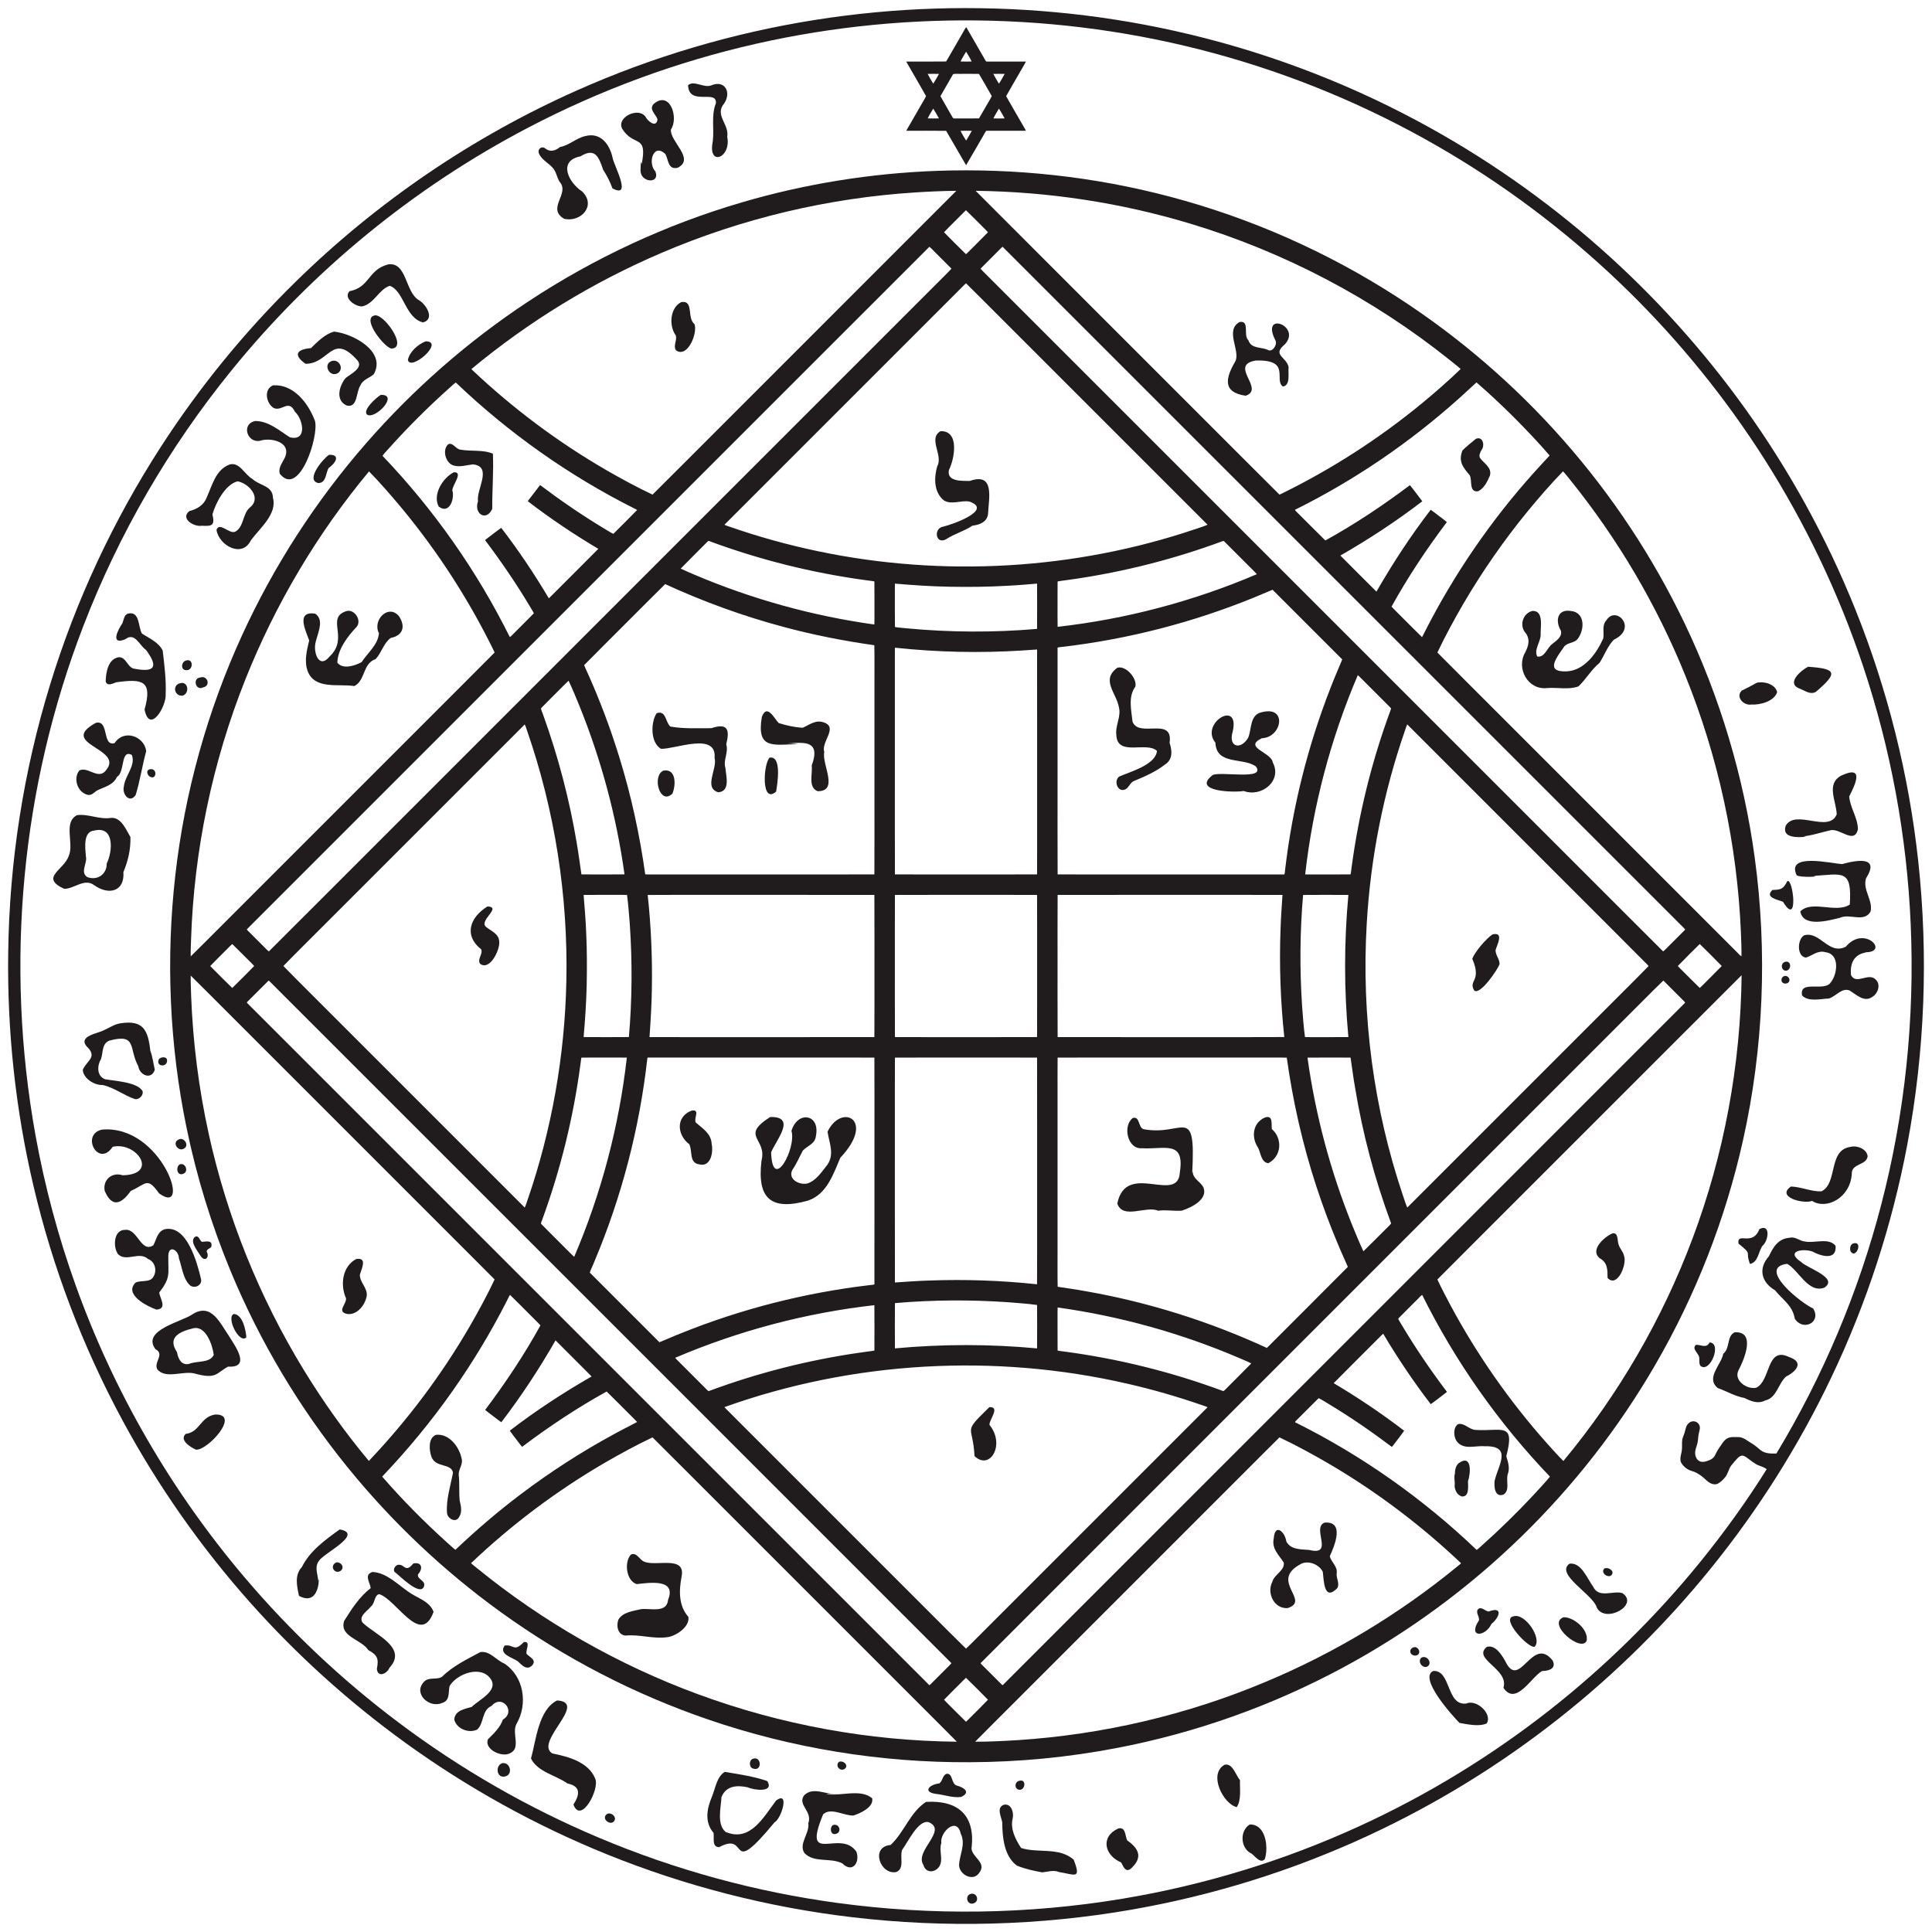 <svg xml:space="preserve" style="enable-background:new 0 0 4000 4000;" viewBox="0 0 4000 4000" height="4000px" width="4000px" y="0px" x="0px" xmlns:xlink="http://www.w3.org/1999/xlink" xmlns="http://www.w3.org/2000/svg" id="Layer_1" version="1.0">
<style type="text/css">
	.st0{fill:#201C1D;}
</style>
<g>
	<path d="M1935.51,17.78c166.35-5.26,333.4,9.9,495.9,46.04c174.97,38.77,344.58,101.62,502.57,186.21
		c136.95,73.19,265.18,162.64,381.38,265.65c111.32,98.69,211.52,209.9,298.13,330.86c91.97,128.4,168.58,267.81,227.46,414.38
		c67.12,166.99,111.18,343.22,130.56,522.15c21.17,195.35,13.72,393.83-22.72,586.94c-31.38,166.4-84.34,328.73-157.19,481.6
		c-67.27,141.27-151.39,274.5-249.91,396.05c-92.3,113.99-197.27,217.72-312.33,308.68c-122.45,96.89-256.37,179.3-398.11,244.81
		c-155.19,71.8-319.79,123.19-488.25,152.55c-190.79,33.24-386.41,38.37-578.73,15.68c-174-20.54-345.21-64.44-507.63-130.14
		c-147.86-59.85-288.43-137.68-417.66-231.2c-116.52-84.25-223.87-181.16-319.57-288.48c-102.77-115.27-192.14-242.5-265.53-378.39
		c-82.64-152.97-145-316.89-184.67-486.18C32.05,2296.95,14.64,2134.32,17,1972c2.43-187.89,31.62-375.45,86.87-555.07
		c53.2-173.5,130.71-339.48,229.2-491.89c79.77-123.4,173.22-237.96,278.13-340.85C780.05,418.46,978.66,283.08,1194.89,187
		c156.47-69.64,322.08-118.68,491.23-145.54C1768.64,28.32,1852,20.47,1935.51,17.78z M1564.98,90.73
		c-163.85,37.11-322.81,95.67-471.64,173.62C857.46,387.72,647.26,559.81,479.57,766.54c-129.29,159.06-233.48,338.52-307.12,529.83
		C108.49,1462.27,67.57,1637,50.96,1814.01c-16.93,178.94-9.31,360.19,22.64,537.08c19.19,105.69,47,209.84,83.38,310.93
		c78.83,219.81,197.83,425.03,348.85,603.11c94.7,111.81,201.98,212.94,319.12,300.95c127.75,96.05,267.3,176.43,414.58,238.51
		c157.93,66.73,324.76,112.26,494.65,135.28c195.54,26.53,395.04,23.62,589.7-8.76c169.79-28.22,335.8-79.1,492.19-151
		c138.98-63.75,270.34-144.03,390.67-238.34c115.64-90.63,221.11-194.22,313.69-308.3c49.52-61.08,95.61-124.98,137.33-191.63
		c-6.39-5.34-15.09-6.32-22.11-10.55c-6.97-4.21-13.32-9.35-19.94-14.05c-2.86-1.92-6.12-3.88-9.66-3.52
		c-4.31,0.72-7.51,3.95-10.26,7.08c-3.89,4.46-8.03,8.73-11.55,13.5c-5.46,7.18-6.43,16.75-12.23,23.74
		c-4.35,5.26-9.17,10.5-15.34,13.62c-5.15,2.59-11.26,1.51-16.07-1.26c-6.6-3.49-11.22-9.53-17.17-13.86
		c-6.3-4.89-13.31-8.98-21.02-11.13c-8.68-2.4-16.12-8.33-20.95-15.84c-3.14-4.7-2.64-10.71-1.57-15.96
		c1.36-5.45,2.52-10.99,2.56-16.62c0.29-7.22-0.91-14.76,2-21.6c2.38-5.69,4.16-11.59,5.54-17.58c1.41-6.13,5.23-12.19,11.4-14.34
		c6.12-2.37,13.8,0.53,16.55,6.58c2.95,5.18,0.79,11.19-0.49,16.53c-1.96,7.18-1.27,14.77-3.2,21.97
		c-1.63,6.45-4.65,12.66-4.61,19.46c-0.09,6.49,2.58,13.67,8.57,16.92c4.29,2.53,9.6,1.85,14.2,0.55c4.56-1.44,9.25-3.01,13.11-5.95
		c3.73-2.89,5.68-7.31,7.69-11.44c2.76-5.94,6.85-11.09,10.38-16.57c3.48-5.29,7.16-10.98,13.1-13.77
		c7.23-3.57,15.54-2.4,23.33-2.37c10.36,0.46,18.14,8.04,26.66,13c6.85,3.92,12.65,9.32,18.79,14.24c9.15,7.15,21.37,6.97,32.4,6.74
		c96.51-159.98,169.89-333.91,216.88-514.74c49.35-189.36,69.74-386.16,61.13-581.62c-7.86-181.28-41.01-361.46-98.46-533.58
		c-50.28-150.48-119.04-294.77-204.22-428.62c-80.16-126.07-174.81-242.92-281.37-347.63
		c-111.35-109.29-235.66-205.39-369.64-285.35c-143.82-85.89-298.74-153.22-459.75-199.47
		C2225.86,27.09,1886.23,17.82,1564.98,90.73z" class="st0"></path>
</g>
<g>
	<path d="M1993.5,67.55c2.38-3.76,4.07-8,7.01-11.39c13.19,23.22,26.69,46.25,39.96,69.42c0.64,1.96,2.77,1.95,4.5,1.9
		c26.34-0.08,52.67,0.04,79.01-0.06c-3.35,7.25-7.89,13.88-11.71,20.88c-9.7,16.93-19.61,33.75-29.2,50.73
		c10.68,19.15,21.88,38.02,32.78,57.05c2.66,4.89,5.83,9.5,8.13,14.59c-26.34,0.04-52.68,0.03-79.02,0
		c-1.42,0.12-3.32-0.33-4.02,1.28c-13.71,23.28-26.84,46.92-40.73,70.1c-14.03-23.58-27.35-47.59-41.35-71.19
		c-27.54-0.37-55.09-0.12-82.63-0.12c10.33-18.15,20.89-36.17,31.29-54.29c3.23-5.83,6.93-11.41,9.82-17.43
		c-13.46-23.99-27.52-47.67-41.15-71.57c27.57-0.11,55.16,0.25,82.72-0.17C1970.6,107.46,1981.93,87.43,1993.5,67.55z M2000.23,107
		c-3.96,6.68-8.14,13.27-11.51,20.26c7.62,0.36,15.28,0.28,22.91,0.05C2008.47,120.22,2004.21,113.65,2000.23,107z M1920.61,153.01
		c3.43,6.96,7.52,13.61,11.56,20.24c4.34-6.5,8.06-13.41,11.85-20.25C1936.21,152.84,1928.4,152.82,1920.61,153.01z M1973.42,153.35
		c-8.88,15.16-17.7,30.39-26.36,45.69c7.82,14.33,16.35,28.29,24.34,42.55c0.99,1.75,2.03,4.2,4.56,3.67
		c16.96-0.09,33.94,0.2,50.91-0.15c4.91-7.92,9.33-16.13,14.07-24.16c4.09-7.34,8.67-14.41,12.43-21.93
		c-8.65-15.43-17.54-30.75-26.53-45.99c-11.61-0.31-23.23-0.03-34.84-0.12C1985.81,153.18,1979.52,152.31,1973.42,153.35z
		 M2056.62,153.01c3.47,6.95,7.51,13.62,11.56,20.24c4.37-6.48,8.06-13.41,11.86-20.25
		C2072.23,152.84,2064.42,152.82,2056.62,153.01z M1932.19,224.9c-4,6.62-8.15,13.22-11.49,20.21c7.75,0.27,15.52,0.24,23.27,0.01
		C1940.19,238.3,1936.46,231.42,1932.19,224.9z M2068.22,224.86c-3.99,6.66-8.14,13.26-11.51,20.25c7.75,0.26,15.52,0.25,23.27,0.01
		C2076.22,238.28,2072.46,231.41,2068.22,224.86z M1988.68,270.85c3.37,6.99,7.52,13.61,11.52,20.26
		c4.27-6.54,8.03-13.42,11.79-20.27C2004.22,270.59,1996.44,270.58,1988.68,270.85z" class="st0"></path>
</g>
<path d="M1424.53,176.38c11.99-10.73,32.04,5.87,47.28,0.67c28.7-12.65,43.26,13.83,27.42,37.25
	c-20.43,23.74,11.19,43.65,6.4,68.71c8.96,44.17-40.78,63.04-29.92,9.66c3.39-26.49-3.76-53.7,6.52-78.81
	C1484.83,184.07,1426.39,220.53,1424.53,176.38z" class="st0"></path>
<path d="M1353.26,215.28c33.42-28.83,52.49,27.81,35.85,52.89c-2.65,24.65,50.85,60.94,13.93,79.16
	c-20.01,4.78-18.92-16.11-25.24-28.12c-25.14-24.55-37.44,18.81-20.84,35.76c9.65,25.21-26.42,23.22-30.28,2.59
	c-1.54-4.91,0.62-32.18,1.91-17.65c12.47-63.97-16.87-34.44-40.67-73.79c-11.37-23.28,32.58-44.65,48.08-25.15
	c4.58,9.64,22.96,25.07,25.28,6.08C1358.13,236.59,1342.78,226.61,1353.26,215.28z" class="st0"></path>
<path d="M1211.46,281.81c31.41-8.43,50.19,15.9,56.64,43.87c1.86,15.16,42.3,86.85-0.06,64.35
	c-4.95-13.79-11.4-26.28-19.37-38.71c-8.7-26.08-16.66-46.58-46.83-27.59c-47.61,8.97-24.59,54.76,3.65,72.85
	c29.61,29.39-2.91,64.3-37.52,56.45c-37.07-22.15,12.7-51.87-9.32-76.58c-4.95-7.72-6.3-17.09-11.15-24.86
	c-8.51-13.15-25.76-19.07-31.82-34.17c-3.02-7.72,4.34-15.34,11.95-11.01c10.64,9.06,21.7,6.34,31.74-1.94
	C1178.64,300.83,1192.59,286.09,1211.46,281.81z" class="st0"></path>
<g>
	<path d="M1939.51,353.74c162.27-5.81,325.44,11.84,482.45,53.39c166.63,43.93,326.16,114.48,470.88,207.99
		c127.71,82.42,243.95,182.57,344.4,296.64c100.34,113.84,184.88,241.59,250.41,378.46c73.24,153.06,122.51,317.55,145.35,485.69
		c26.36,194.1,18.46,392.91-24.12,584.15c-36.37,163.63-98.11,321.58-182.33,466.52c-75.17,129.64-168.2,248.88-275.43,353.55
		c-109.91,107.24-234.75,199.16-369.94,272.01c-146.94,79.27-306.07,135.94-470.1,167.13c-99.83,19.14-201.45,28.85-303.09,29.24
		c-183.94,1.06-368.08-28.79-542.09-88.52c-152.87-52.31-297.86-127.51-428.85-222.08c-119.11-85.88-226.64-187.76-318.98-301.93
		c-98.78-122.18-180.09-258.5-240.35-403.61c-39.93-96.26-70.77-196.31-91.68-298.42c-35.19-171.03-42.78-347.62-23.17-521.1
		c19.42-172.08,66.43-341,138.64-498.4c65.92-143.8,152.78-277.95,256.83-397.08c97.69-111.94,210.5-210.66,334.47-292.55
		c136.16-90.06,285.8-159.71,442.46-205.62C1666.57,380.56,1802.76,358.75,1939.51,353.74z M1894.9,398.4
		c-180.5,11.58-359.02,53.94-525.3,125.17c-141.9,60.59-274.91,141.94-393.6,240.51c0.77,0.84,1.55,1.69,2.38,2.52
		c84,79.35,177.17,149,277.18,206.89c31.21,17.93,62.88,35.18,95.43,50.55c48.03-47.64,95.71-95.65,143.6-143.44
		c161.79-161.85,323.72-323.58,485.42-485.52C1951.61,395.36,1923.23,396.57,1894.9,398.4z M2019.99,395.07
		c157.02,157.29,314.29,314.33,471.41,471.53c52.56,52.45,104.91,105.13,157.61,157.44c1.12-0.49,2.27-0.97,3.44-1.48
		c103.83-50.79,201.72-113.72,291.02-187.11c27.68-22.89,54.88-46.45,80.65-71.49c-7.38-6.71-15.39-12.71-23.1-19.01
		c-158.73-126.87-341.79-223.19-536.36-281.81C2320.61,419.69,2170.41,396.86,2019.99,395.07z M1992.54,442.54
		c-12.63,12.82-25.66,25.27-38.04,38.32c15.04,15.25,30.1,30.51,45.5,45.4c1.65-1.42,3.26-2.9,4.79-4.48
		c13.49-13.72,27.32-27.11,40.71-40.92c-1.59-1.87-3.28-3.64-5.02-5.33c-13.57-13.33-26.75-27.06-40.48-40.21
		C1997.35,437.57,1994.96,440.08,1992.54,442.54z M1924.18,510.94c-73.92,73.82-147.75,147.74-221.64,221.6
		c-396.83,396.84-793.68,793.66-1190.5,1190.51c-1.64,0.95-0.48,2.43,0.57,3.31c9.87,9.8,19.69,19.66,29.53,29.5
		c4.9,4.56,9.17,9.83,14.46,13.97c33.76-33.64,67.46-67.36,101.16-101.07c426.01-426,852-852,1278-1278
		c11.32-11.57,23.16-22.67,34.17-34.52c-10.65-10.73-21.39-21.38-32.07-32.1C1933.22,519.83,1929.2,514.81,1924.18,510.94z
		 M2069.64,516.64c-13.18,13.22-26.42,26.37-39.57,39.6c5.66,6.53,12.18,12.28,18.17,18.52
		c440.16,440.17,880.33,880.34,1320.5,1320.5c24.77,24.97,49.91,49.58,74.66,74.57c5.45-4.29,9.88-9.75,14.96-14.47
		c9.34-9.32,18.62-18.7,28.02-27.97c0.77-1.08,2.33-1.86,2.47-3.27c-3.23-3.76-6.99-7.01-10.39-10.58
		c-467.55-467.53-935.05-935.11-1402.64-1402.6C2073.43,512.47,2071.62,514.67,2069.64,516.64z M1989.65,596.64
		c-163.24,163.25-326.5,326.48-489.72,489.73c3.29,1.96,7.09,2.78,10.67,4.12c59.65,20.8,120.65,37.71,182.48,50.67
		c258.86,54.37,532.22,38.79,782.84-46.05c8.04-2.92,16.41-5.12,24.19-8.72c-140.75-140.75-281.5-281.5-422.25-422.25
		c-25.99-25.83-51.68-51.99-77.86-77.62C1996.33,589.67,1993.1,593.27,1989.65,596.64z M929.83,803.81
		c-43.59,38.99-85.04,80.37-124.13,123.87c-4.52,5.39-9.83,10.18-13.73,16.04c105.92,110.94,195.28,237.77,263.49,375.17
		c2.98-1.3,4.78-4.19,7.14-6.29c14.18-14.27,28.54-28.37,42.62-42.74c-1.53-3.91-4.04-7.31-6.1-10.94
		c-28.88-48.69-60.82-95.54-94.9-140.74c11.15-8.48,22.08-17.32,33.58-25.32c35.76,46.55,68.49,95.43,98.51,145.86
		c6.28-5.85,12.15-12.12,18.29-18.12c28.01-28.13,56.25-56.04,84.13-84.29c-50.45-30.02-99.32-62.75-145.88-98.51
		c1.85-3.35,4.46-6.17,6.71-9.24c6.2-8.12,12.3-16.32,18.63-24.34c42.87,32.31,87.19,62.73,133.21,90.39
		c6.18,3.49,11.99,7.69,18.47,10.61c16.47-16.35,32.98-32.68,49.19-49.29c-1.82-1.3-3.82-2.27-5.82-3.21
		c-135.17-67.99-260.12-156.23-369.52-260.76C938.63,795.33,934.5,799.91,929.83,803.81z M3019.21,826.21
		c-101.81,91-215.74,168.55-338.08,229.23c0.54,1.74,1.97,2.93,3.24,4.19c19.97,19.69,39.55,39.79,59.63,59.37
		c61.07-33.78,119.33-72.52,175.03-114.53c8.95,10.8,17.12,22.25,25.69,33.37c-53.85,41.3-110.75,78.55-169.57,112.37
		c24.76,25,49.66,49.89,74.66,74.66c33.76-58.78,70.98-115.66,112.28-169.43c5.07,3.32,9.7,7.28,14.61,10.87
		c6.23,4.93,12.85,9.41,18.83,14.66c-42,55.71-80.75,113.96-114.53,175.03c6.24,6.74,12.98,13.02,19.4,19.6
		c14.61,14.45,28.92,29.21,43.7,43.49c2.53-3.96,4.22-8.37,6.52-12.45c60.46-118.7,136.51-229.43,225.54-328.51
		c10.49-11.89,21.59-23.23,32.16-35.04c-23.16-26.87-47.64-52.6-72.62-77.78c-25.5-25.32-51.58-50.09-78.81-73.55
		C3044.16,803.04,3032.02,815.02,3019.21,826.21z M507.94,1406.85c-68.21,171.09-106.28,354.1-112.37,538.17
		c-0.24,11.68-1.05,23.36-0.69,35.06c22.3-21.75,44.11-44.03,66.22-65.98c134.5-134.5,269-269,403.5-403.5
		c53.12-53.23,106.46-106.25,159.44-159.61c-0.49-1.17-0.98-2.33-1.49-3.44c-51.51-105.33-115.53-204.52-190.26-294.86
		c-21.9-26.29-44.37-52.19-68.23-76.71C656.76,1104.95,570.04,1251,507.94,1406.85z M3161.82,1059.86
		c-48.96,59.97-93.27,123.75-132.34,190.59c-19.04,32.85-37.27,66.22-53.52,100.54c43.81,44.19,87.99,88.04,131.94,132.1
		c163.5,163.51,327.01,327,490.5,490.51c2.29,2.12,4.15,4.9,7.14,6.19c0.21-16.59-0.54-33.18-1.19-49.76
		c-7.74-181.67-46.57-362.03-114.79-530.61c-59.02-146.16-139.88-283.44-238.85-406.1c-4.95-5.78-9.31-12.08-14.65-17.48
		C3210.04,1002.67,3185.54,1030.98,3161.82,1059.86z M1463.6,1122.63c-17.99,18.28-36.43,36.13-54.27,54.56
		c9.39,4.61,19.09,8.6,28.71,12.75c118.84,50.45,244.34,85.29,372.23,103.05c0.42-6.66,0.08-13.33,0.19-19.99
		c-0.09-23.07,0.16-46.14-0.12-69.2c-6.1-1.36-12.37-1.67-18.52-2.68c-110.21-14.98-218.78-42.07-323.07-80.73
		C1466.56,1119.1,1464.98,1121.28,1463.6,1122.63z M2530.77,1120.6c-98.85,36.55-201.51,62.79-305.78,78.13
		c-11.74,1.93-23.62,3.01-35.33,5.07c-0.29,16.72-0.04,33.46-0.12,50.2c0.12,14.58-0.24,29.18,0.17,43.76
		c141.81-15.98,281.22-52.92,412.45-108.95c-7.55-8.41-15.94-16.05-23.8-24.16c-14.51-14.51-29.01-29.03-43.52-43.53
		C2533.84,1119.65,2532.11,1120.02,2530.77,1120.6z M1852.87,1208.31c-0.32,9.22-0.05,18.46-0.13,27.69
		c0.12,20.73-0.25,41.47,0.18,62.19c7.67,1.31,15.47,1.78,23.21,2.62c90.05,8.5,180.88,9.02,270.99,1.25
		c0.24-31.25,0.22-62.51,0.01-93.75c-20.35,1.62-40.7,3.51-61.1,4.46c-40.3,2.38-80.69,2.71-121.04,1.99
		C1927.54,1214.07,1890.17,1211.57,1852.87,1208.31z M1377.15,1209.32c-27.52,27.08-54.64,54.58-82.01,81.82
		c-28.54,28.67-57.34,57.09-85.71,85.91c1.38,3.96,3.25,7.72,5,11.54c26.29,57.95,48.82,117.6,67.59,178.4
		c24.64,79.4,42.36,160.9,53.87,243.22c4.68,0.49,9.4,0.18,14.11,0.25c90.67,0,181.33,0,272,0c62.77-0.1,125.55,0.2,188.31-0.15
		c0.35-50.43,0.05-100.88,0.15-151.31c0-83.67,0-167.34,0-251c-0.17-24.04,0.33-48.1-0.25-72.12
		c-63.63-8.97-126.81-21.4-188.86-38.18C1537.61,1275.32,1455.91,1245.49,1377.15,1209.32z M2596.24,1237.14
		c-126.84,51.72-260.68,86.2-396.72,102.16c-3.33,0.5-6.81,0.27-9.94,1.58c-0.08,101.04-0.02,202.08-0.04,303.12
		c0.1,55.44-0.19,110.88,0.15,166.31c46.76,0.34,93.54,0.05,140.31,0.15c109.71-0.03,219.42,0.04,329.12-0.04
		c1.35-3.41,1.08-7.17,1.67-10.73c15.21-128.88,46.99-255.8,94.36-376.62c7.38-19.49,15.95-38.51,23.82-57.78
		c-48.06-48.11-96.14-96.2-144.25-144.25C2621.79,1226.14,2609.15,1231.99,2596.24,1237.14z M1852.9,1341.02
		c-0.3,4.31-0.16,8.65-0.16,12.98c0,85.67,0,171.33,0,257c0.07,66.43-0.16,132.87,0.11,199.3c44.37,0.37,88.77,0.05,133.15,0.16
		c53.71-0.11,107.44,0.22,161.15-0.16c0.26-38.1,0.03-76.21,0.11-114.3c-0.06-117.09,0.13-234.18-0.1-351.26
		c-9.72,0.31-19.39,1.51-29.1,1.95C2029.72,1352.36,1940.91,1350.39,1852.9,1341.02z M2811.18,1397.84
		c-56.02,131.24-92.95,270.65-108.94,412.45c2.57,0.15,5.15,0.2,7.77,0.19c28.73-0.14,57.47,0.15,86.2-0.14
		c1.16-5.02,1.4-10.18,2.22-15.24c14.84-110.92,41.92-220.2,80.73-325.17c0.51-1.57,1.44-3.61-0.28-4.77
		c-17.34-17.34-34.69-34.67-52.02-52.01C2821.57,1408.1,2816.77,1402.55,2811.18,1397.84z M1159.14,1427.14
		c-12.96,13.11-26.23,25.94-39,39.22c0.19,4.57,2.97,8.74,4.22,13.16c31.2,86.38,54.65,175.58,69.76,266.18
		c3.76,21.46,6.43,43.11,9.67,64.64c29.73,0.16,59.48,0.28,89.2-0.06c-16.64-119.79-48.23-237.5-93.67-349.58
		c-7.09-17.23-14.07-34.56-22.14-51.34C1170.92,1415.02,1165.19,1421.25,1159.14,1427.14z M1086.37,1499.93
		c-140.59,140.55-281.15,281.14-421.73,421.71c-25.95,26.14-52.32,51.89-77.92,78.36c16.95,17.46,34.22,34.63,51.42,51.86
		c149.42,149.4,298.81,298.82,448.23,448.21c2.59-4.72,3.69-10.08,5.65-15.07c50.38-145.88,77.43-299.71,80.56-453.99
		c3.67-175.7-23.66-352.12-81.31-518.18C1089.61,1508.53,1088.66,1503.94,1086.37,1499.93z M2909.24,1511.33
		c-44.89,129.04-71.63,264.33-79.55,400.71c-11.23,190.45,14.05,383.12,75.21,563.88c2.96,8.03,5.1,16.41,8.7,24.19
		c142.26-142.24,284.5-284.5,426.76-426.75c24.28-24.48,48.98-48.56,72.92-73.36c-3.1-3.67-6.71-6.83-10.02-10.26
		c-53.31-53.69-106.94-107.06-160.4-160.59c-109.75-109.75-219.5-219.5-329.25-329.25
		C2911.58,1503.47,2910.65,1507.5,2909.24,1511.33z M1208.31,1852.87c2.24,26.67,4.39,53.36,5.41,80.11
		c1.64,35.99,1.65,72.03,0.92,108.04c-0.85,35.43-3.25,70.81-6.33,106.11c31.24,0.21,62.51,0.23,93.75-0.01
		c6.75-77.82,7.18-156.19,1.82-234.11c-1.62-20.06-2.95-40.16-5.67-60.1c-7.4-0.41-14.81-0.07-22.21-0.17
		C1253.44,1852.83,1230.87,1852.55,1208.31,1852.87z M1341.02,1852.9c6.87,64.45,9.76,129.3,8.6,194.11
		c-0.48,33.43-2.56,66.81-4.87,100.15c46.74,0.24,93.5,0.03,140.25,0.1c108.43-0.07,216.87,0.15,325.3-0.11
		c0.37-41.38,0.05-82.77,0.16-124.15c-0.11-56.72,0.21-113.44-0.16-170.15c-117.1-0.26-234.2-0.04-351.3-0.11
		C1419.67,1852.85,1380.34,1852.52,1341.02,1852.9z M1852.86,1852.86c-0.29,45.71-0.04,91.43-0.12,137.14
		c0.08,52.38-0.17,104.76,0.12,157.14c41.38,0.29,82.76,0.04,124.14,0.12c56.71-0.08,113.43,0.17,170.14-0.12
		c0.29-47.04,0.04-94.1,0.12-141.14c-0.08-51.05,0.17-102.1-0.12-153.14c-40.04-0.29-80.09-0.04-120.14-0.12
		C1968.95,1852.82,1910.9,1852.57,1852.86,1852.86z M2189.71,1852.85c-0.39,44.37-0.06,88.77-0.17,133.15
		c0.11,53.71-0.21,107.44,0.16,161.15c106.1,0.26,212.2,0.04,318.3,0.11c50.32-0.11,100.66,0.22,150.98-0.16
		c-7.92-74.4-10.58-149.35-7.73-224.12c0.67-23.41,2.53-46.78,4-70.14c-51.74-0.24-103.5-0.03-155.25-0.1
		C2396.57,1852.81,2293.13,1852.59,2189.71,1852.85z M2697.94,1852.88c-6.68,76.49-7.14,153.51-2.09,230.12
		c1.63,21.39,3.1,42.82,5.94,64.09c6.39,0.38,12.8,0.08,19.21,0.17c23.56-0.09,47.14,0.18,70.7-0.12
		c-9.1-97.82-9.09-196.46,0-294.27C2760.45,1852.66,2729.18,1852.64,2697.94,1852.88z M470.54,1964.54
		c-11.69,11.86-23.73,23.39-35.21,35.46c2.24,2.63,4.75,5.02,7.21,7.46c12.82,12.63,25.27,25.65,38.32,38.04
		c15.25-15.04,30.52-30.1,45.4-45.5c-1.42-1.68-2.91-3.28-4.48-4.79c-13.71-13.49-27.11-27.32-40.92-40.71
		C477.17,1957.58,473.98,1961.19,470.54,1964.54z M3473.74,2000c1.39,1.65,2.88,3.25,4.48,4.78c13.69,13.51,27.16,27.25,40.93,40.68
		c1.85-1.57,3.62-3.24,5.32-4.98c13.32-13.57,27.06-26.74,40.2-40.48c-14.97-15.36-30.13-30.58-45.53-45.51
		C3503.89,1969.54,3488.63,1984.6,3473.74,2000z M3136.9,2487.9c-53.62,53.73-107.47,107.25-160.95,161.12
		c8.09,17.55,17.21,34.62,26.23,51.72c55.34,103.49,123.04,200.34,201.08,287.99c11.04,12.15,21.84,24.59,33.53,36.12
		c114.18-137.4,205.1-294.09,267.71-461.41c65.17-173.73,99.26-358.91,101.34-544.4C3449.46,2175.26,3293.22,2331.63,3136.9,2487.9z
		 M394.87,2019.91c-0.38,14.03,0.63,28.05,0.85,42.07c3.67,96.06,15.79,191.81,36.45,285.7c38.02,172.7,105.07,338.93,197.43,489.73
		c40.17,65.49,84.8,128.32,134.06,187.29c79.91-84.06,150.03-177.44,208.34-277.7c18.51-32.02,36.22-64.56,52.04-97.99
		c-34.31-34.7-68.99-69.05-103.44-103.61c-148.67-148.67-297.34-297.33-446-446C447.98,2072.95,421.68,2046.16,394.87,2019.91z
		 M554.16,2032.09c-13.66,13.7-27.32,27.4-41.05,41.03c-0.65,0.86-2.02,1.51-1.94,2.77c1.74,2.2,3.9,4.05,5.87,6.07
		c469.06,469.02,938.05,938.11,1407.14,1407.09c2.38-1.53,4.17-3.76,6.19-5.69c8.31-8.35,16.66-16.67,24.99-25
		c4.73-5.07,10.17-9.51,14.47-14.96c-209.26-209.48-418.73-418.76-628.07-628.16c-261.73-261.67-523.34-523.48-785.16-785.06
		C555.75,2030.76,554.9,2031.35,554.16,2032.09z M3403.74,2069.74c-352.33,352.33-704.67,704.66-1057,1057
		c-105.51,105.57-211.15,211.01-316.57,316.67c0.73,1,1.5,2,2.42,2.96c14.11,13.92,28,28.06,42.11,41.98c0.93,1.24,2-0.29,2.77-0.87
		c470.5-470.59,941.11-941.06,1411.59-1411.66c-1.42-2.19-3.39-3.88-5.19-5.68c-13.39-13.29-26.63-26.74-40.06-39.98
		C3430.18,2043.04,3417.05,2056.51,3403.74,2069.74z M1203.8,2189.66c-1.15,4.7-1.35,9.56-2.1,14.34
		c-14.59,109.36-41.04,217.14-78.92,320.76c-0.89,2.92-2.81,5.76-2.64,8.88c10.43,10.95,21.38,21.44,32.01,32.22
		c12.27,12.04,24.09,24.57,36.65,36.3c56.05-131.23,92.96-270.65,108.97-412.45c-11.59-0.4-23.18-0.06-34.77-0.17
		C1243.27,2189.63,1223.53,2189.37,1203.8,2189.66z M1340.26,2191.21c-16.17,144.42-53.11,286.5-109.55,420.43
		c-2.95,7.8-6.9,15.2-9.67,23.08c48.05,48.1,96.13,96.19,144.24,144.24c14.85-5.91,29.38-12.65,44.3-18.42
		c125.32-50.59,257.45-84.25,391.68-99.93c3.05-0.46,6.25-0.29,9.16-1.48c0.09-105.38,0.01-210.75,0.04-316.13
		c-0.1-51.1,0.2-102.22-0.15-153.31c-37.76-0.34-75.54-0.05-113.31-0.15c-117.68-0.01-235.36,0.03-353.05-0.02
		C1342.6,2189.61,1340.17,2189.08,1340.26,2191.21z M1852.85,2189.71c-0.27,44.42-0.04,88.86-0.11,133.29
		c0.06,110.75-0.14,221.51,0.1,332.25c23.36-1.47,46.72-3.34,70.14-4.01c74.77-2.85,149.73-0.18,224.12,7.74
		c0.37-48.32,0.05-96.66,0.16-144.98c-0.07-108.1,0.15-216.2-0.11-324.3c-45.71-0.38-91.44-0.05-137.15-0.16
		C1957.62,2189.65,1905.22,2189.32,1852.85,2189.71z M2189.69,2189.69c-0.35,21.43-0.05,42.87-0.15,64.31c0,111,0,222,0,333
		c0.16,25.69-0.32,51.41,0.24,77.09c19.65,3.09,39.38,5.73,58.95,9.37c129.08,22.68,255.12,62.36,374.1,117.26
		c1.37-1.27,2.73-2.54,4.05-3.84c54.5-54.72,109.33-109.11,163.71-163.94c-6.67-15.76-14.11-31.2-20.54-47.07
		c-16.7-39.37-31.6-79.49-44.85-120.14c-28.37-86.56-48.5-175.75-61.08-265.94c-19.36-0.59-38.75-0.08-58.12-0.25
		c-87.67,0-175.33,0-263,0C2291.9,2189.64,2240.79,2189.34,2189.69,2189.69z M2707.01,2189.72
		c16.44,118.26,47.43,234.51,91.95,345.3c7.62,18.68,15.2,37.41,23.87,55.63c18.25-17.67,35.94-35.94,54.05-53.76
		c1.38-1.59,4.08-3.21,2.72-5.62c-33.44-90.43-58.42-184.02-74.03-279.17c-3.77-20.72-6.13-41.66-9.37-62.44
		C2766.47,2189.5,2736.73,2189.38,2707.01,2189.72z M1047.68,2696.67c-32.23,62.95-68.88,123.63-109.52,181.51
		c-44.34,63.28-93.67,123.01-146.91,178.99c41.57,47.8,86.19,92.94,133.18,135.42c6.19,5.32,11.92,11.21,18.48,16.08
		c43.2-41,88.52-79.81,136.1-115.65c60.5-45.67,124.37-86.87,190.96-123.09c16.17-8.98,32.82-17.12,49.09-25.86
		c-5.92-6.45-12.36-12.41-18.46-18.67c-14.9-14.76-29.54-29.81-44.6-44.4c-61.07,33.77-119.32,72.52-175.03,114.52
		c-3.81-4.08-6.83-8.8-10.32-13.12c-5.03-6.81-10.44-13.34-15.22-20.32c53.77-41.31,110.65-78.51,169.44-112.27
		c-24.78-25-49.68-49.9-74.67-74.68c-33.78,58.78-70.98,115.67-112.29,169.44c-4.69-3.07-8.96-6.71-13.47-10.01
		c-6.62-5.23-13.62-9.99-19.97-15.53c42.01-55.7,80.76-113.96,114.53-175.03c-6.25-6.75-12.98-13.03-19.4-19.6
		c-14.59-14.44-28.9-29.18-43.65-43.44C1052.62,2685.84,1050.61,2691.52,1047.68,2696.67z M2936.91,2687.9
		c-14.02,14.1-28.21,28.03-42.12,42.23c1.51,3.91,4.02,7.3,6.09,10.95c28.89,48.69,60.82,95.55,94.91,140.74
		c-11.15,8.5-22.12,17.3-33.58,25.35c-35.75-46.58-68.51-95.45-98.52-145.9c-5.28,4.85-10.16,10.13-15.29,15.13
		c-29.02,29.12-58.24,58.04-87.13,87.29c50.45,30.01,99.33,62.76,145.89,98.52c-8.04,11.47-16.84,22.43-25.34,33.57
		c-42.11-31.72-85.6-61.65-130.74-88.9c-7.01-4-13.64-8.7-20.94-12.11c-15.04,14.75-29.78,29.8-44.75,44.61
		c-1.58,1.57-3.44,3-4.29,5.14c137.8,68.43,264.98,158.1,376.15,264.44c3.12-2.05,5.71-4.77,8.55-7.17
		c37.72-33.52,73.92-68.76,108.34-105.66c11.74-12.84,23.8-25.44,34.82-38.88c-106.33-111.17-195.99-238.33-264.43-376.12
		C2941.34,2682.51,2939.44,2685.65,2936.91,2687.9z M1852.88,2697.95c-0.25,31.24-0.22,62.5-0.01,93.74
		c97.81-9.09,196.45-9.1,294.26,0c0.24-29.95,0.17-59.92,0.04-89.87c-19.95-2.79-40.11-4.07-60.18-5.7
		C2009.07,2690.77,1930.71,2691.17,1852.88,2697.95z M1397.83,2811.19c5.06,5.89,10.93,11.05,16.31,16.67
		c16.31,16.34,32.7,32.62,48.97,49.02c1.57,1.38,3.17,4.07,5.63,2.73c100.39-37.22,204.75-63.71,310.72-79
		c10.26-1.69,20.65-2.53,30.88-4.41c0.17-31.32,0.25-62.65-0.05-93.96C1668.49,2718.21,1529.07,2755.16,1397.83,2811.19z
		 M2189.72,2707.01c-0.2,2.64-0.25,5.3-0.2,7.99c0.13,27.06-0.15,54.13,0.14,81.2c4.38,1.06,8.92,1.28,13.4,1.97
		c111.96,14.86,222.28,42.16,328.18,81.44c2.16,1.25,3.75-0.91,5.16-2.24c17.98-18.28,36.42-36.12,54.25-54.54
		c-8.16-4.27-16.81-7.5-25.18-11.29C2445.58,2760.31,2318.87,2724.93,2189.72,2707.01z M1499.98,2913.24
		c1.83,2.69,4.39,4.77,6.66,7.12c140.33,140.33,280.67,280.66,421,421c24.09,24,47.98,48.22,72.36,71.92
		c6.88-6.2,13.26-12.92,19.86-19.42c160.07-160.08,320.16-320.14,480.22-480.24c-3.09-1.83-6.62-2.65-9.93-3.86
		c-50.91-17.76-102.78-32.71-155.32-44.79C2059.5,2801.49,1766.09,2817.96,1499.98,2913.24z M1254.3,3027.24
		c-100.77,58.47-194.59,128.87-279.03,209.12c3.92,3.91,8.5,7.09,12.72,10.69c136.72,111.29,291.9,199.89,457.36,260.77
		c171.18,63.08,353.29,96.44,535.7,98.23c-24.95-25.41-50.34-50.4-75.45-75.65c-133.5-133.5-267-267-400.5-400.5
		c-51.4-51.29-102.58-102.8-154.12-153.94C1318,2991.55,1285.91,3009.04,1254.3,3027.24z M2583.9,3040.9
		c-163.66,163.67-327.33,327.33-490.99,491c-24.62,24.75-49.51,49.24-73.96,74.15c29.61,0.09,59.2-1.53,88.75-3.32
		c175.87-11.55,349.86-52.23,512.38-120.5c143.07-59.79,277.22-140.73,397.13-239.01c2.55-2.25,5.61-4.03,7.63-6.83
		c-82.77-78.51-174.38-147.72-272.78-205.45c-33.64-19.61-67.86-38.31-103.04-55C2627.16,2997.43,2605.64,3019.28,2583.9,3040.9z
		 M1989.24,3484.24c-11.56,11.66-23.33,23.1-34.74,34.9c1.56,1.84,3.25,3.62,5.02,5.33c13.57,13.33,26.74,27.06,40.48,40.21
		c2.99-2.57,5.66-5.47,8.46-8.22c12.3-12.49,24.98-24.61,37.04-37.32c-15.04-15.25-30.11-30.52-45.5-45.4
		C1996.15,3476.96,1992.84,3480.75,1989.24,3484.24z" class="st0"></path>
</g>
<path d="M803.38,547.46c38.5-5.78,35.25,54.83,62.21,72.95c15.81,8.03,36.19,39.87,10.39,47.14
	c-36.89-8.76-39.58-65.38-68.99-75.82c-22.16,7-32.42,37.19-56.94,42.58c-13.73,1.22-40.43-17.41-26.25-31.49
	C765.9,594.91,761.25,558.75,803.38,547.46z" class="st0"></path>
<path d="M1410.36,625.51c26.8-4.56,11.21,32.74,27.51,45.53c6.89,18.64-14.27,70.9-38.18,54.36
	c-6.68-9.63,2.9-20.98-0.75-31.28C1384.53,674.34,1387.22,637.1,1410.36,625.51z" class="st0"></path>
<path d="M774.38,653.43c17.4-8.02,71.31,65.91,36.66,68.26C797.75,721.63,748.75,660.91,774.38,653.43z" class="st0"></path>
<path d="M2566.43,666.67c21.91-3.64,6.81,27.61,18.16,37.71c6.27,18.88,27.28,13.09,41.59,20.69
	c9.4,3.51,18.53-11.97,14.66-19.85c-32.35-62.74,54.91-30.75,19.22,7.81c-27.08,22.33,3.44,25.54,7.85,46.95
	c-1.6,12.15,4.66,37.87-11.84,40.23c-19.37-13.43,17.87-56.33-56.52-53.74c-56.34,9.8,20.28,58.77-20.49,72.88
	c-48.99-7.08-41.41-37.16-21.62-70.95C2568.97,726.68,2535.13,683.94,2566.43,666.67z" class="st0"></path>
<path d="M691.38,686.56c38.77,3.83,109.06,40.92,82.46,88.25c-9.04,8.11-22.79,10.96-27.79,23.4
	c-9.03,13.12-5.32,47.68-28.63,41.21c-23.67-10.87-14.95-41.04-1.84-56.75c10.17-8.39,36.93-20.73,24.88-36.12
	c-52.94-59.64-58.13,6.77-107.99,6.65c-26.46-18.71-17.63-30.11,11.27-32.43C657.6,707.25,672.22,692.15,691.38,686.56z" class="st0"></path>
<path d="M881.41,706.65c40.48,0.46-31.83,63.36-36.94,38.39C848.29,727.74,865.25,713.06,881.41,706.65z" class="st0"></path>
<path d="M686.37,747.58c15.27-5.29,26.35,15.18,13.64,24.65C682.91,783.06,667.72,754.48,686.37,747.58z" class="st0"></path>
<path d="M565.43,797.7c42.72-2.39,72.59,36.86,86.51,73.23c9.28,30.83-32.53,160.52-72.65,109.91
	c-4.15-14.44,7.97-25.03,12.13-37.64c8.69-27.96-28.92-36.78-49.62-31.58c-29.19,9.77-44.4-34.25-12.82-40.03
	c28.02,0.59,48.81,19.63,70.92,33.65c36.32,9.46,28.33-36.53,10.72-52.77c-13.21-27.23-26.51,0.3-44.23-7.85
	C550.85,834.58,545.59,805.93,565.43,797.7z" class="st0"></path>
<path d="M788.41,817.58c39.28-1.32-13.44,53.69-29.21,40.19C751.62,847.6,779.61,822.45,788.41,817.58z" class="st0"></path>
<path d="M1947.4,892.66c39.65-1.23,28.93,57.25,17.29,80.39c-5.3,24.43,27.21,22.54,43.23,22.65
	c52.15-18.14,39.31,35.57,37.7,68.1c-1.54,16.73-17.62,22.97-32.12,24.49c-17.57,11.66-37.99,16.94-55.53,28.67
	c-21.46,10.31-25.49-23.58-4.81-26.74c18.49-4.2,104.01-34.38,53.77-51.85c-17.62-3.06-37.89,7.74-53.46-2.87
	c-20.2-17.11-19.92-46.77-12.98-70.27C1953.36,942.74,1920.59,907.66,1947.4,892.66z" class="st0"></path>
<path d="M3055.52,908.66c14.52-6.5,19.25,13.41,11.92,22.9c-2.82,4.82-5.76,10.54-3.46,16.17
	c8.01,11.69,25.58,20.05,20.7,37.09c-5.17,11.84-12.29,27.01-24.73,32.3c-19.06,2.36-11.45-22.38-16.93-33.03
	c-13.81-16.32-24.18-28.44-15.24-51.38C3036.13,924.03,3046.33,916.56,3055.52,908.66z" class="st0"></path>
<path d="M928.45,919.45c9.71-3.51,15.31,10.52,24.71,11.47c21.79,4.06,47.34-0.38,67.37,8.48
	c1.67,37.08-1.72,76.42-1.39,113.98c-11.87,27-38.68,10.7-29.49-15.41c-3.97-24.74,31.02-72.2-10.64-76.57
	c-12.95,1.64-25.93,5.96-39.11,2.6C922.54,959.75,914.53,931.01,928.45,919.45z" class="st0"></path>
<path d="M681.36,941.58c25.37-0.69,12,18.72-0.7,27.1c-6.73,10.49-4.71,31.4-21.66,31.41
	C631.09,994.09,669.93,948.56,681.36,941.58z" class="st0"></path>
<path d="M475.43,961.64c20.8-5.66,30.99,21.1,47.06,29.91c14.77,14.24,42.21,13.63,42.59,39.15
	c9.27,33.21-27.16,63-45.57,87.78c-18.18,37.88-66.47,10.72-71.29-21.49c6.28-17.69,27.18,10.27,39.24,3.57
	c17.7-10.09,14.49-36.25,29.55-49.58c25.53-19.63-1.22-49.99-24.99-54.46c-25.36,6.1-45.4,44.46-52.19,68.47
	c5.16,22.25-0.06,24.92-21.82,23.49c-16.22,3.09-45.66-14.94-25.93-30.35c15.75-3.98,29.88-12.19,35.91-28.23
	C439.75,1004.06,446.32,972.72,475.43,961.64z" class="st0"></path>
<path d="M939.49,977.83c20.8-1.41-3.18,27.12-2.98,37.16c5.37,17.85-6.33,50.73-28.27,33.74
	C895.24,1023.9,916.59,989.46,939.49,977.83z" class="st0"></path>
<path d="M3172.54,1264.86c24.11-1.13,16.64,32.63,17.23,48.2c0.72,15.34-14.6,31.65-7.01,46.13
	c15.19,2.98,20.51-18.21,30.72-25.69c8.38-6.78,21.92-15.33,18.04-27.96c-11.47-19.25-7.87-44.4,19.51-40.76
	c31.86,2.13,30.29,40.59,14.17,59.46c-7.35,7.14-19.14,6.27-26.24,13.72c-14.59,21.81-42.68,54.13,5.02,51.98
	c36.65-1.95,61.71-37.51,75.54-68.49c1.87-12.79-3.41-26.5,6.49-37.47c19.97-31.26,65.3,16.73,15.38,40.38
	c-13.6,13.89-19.41,32.43-29.89,48.18c-17,14-27.76,33.58-43.38,48.5c-20.33,7.57-43.72,1.76-65.12,3.48
	c-39.64,4.53-64.46-40.71-45.21-73.86c7.56-14.5,10.78-29.03-0.95-42.4C3145.57,1292.73,3153.96,1269.6,3172.54,1264.86z" class="st0"></path>
<path d="M716.37,1265.47c17.13-5.92,33.63,19.07,21.76,32.66c-18.44,19.46-39.02,46.33-39.67,73.85
	c11.43,14.72,36.55,6.34,50.28-1.18c12.22-18.96,34.17-36.12,35.82-59.8c-14.22-27.23,20.22-62.06,41.99-34.56
	c13.49,21.32,7.4,39.35-17.61,44.4c-15.17,11.03-18.85,30.8-31.31,43.82c-27.16,9.08-20.76,44.29-44.05,55.75
	c-32.3-5.2-82.34,8.08-96.7-31.29c-7.43-20.84-1.52-42.76,3.25-63.14c-6.96-20.09-28.35-61.5,12.45-55.5
	c21.29,14.17,2.37,45.01-0.12,64.52c-2.39,20.37,9.58,49.45,29.83,24.31C723.38,1321.08,674.05,1279.91,716.37,1265.47z" class="st0"></path>
<path d="M264.38,1270.54c25.95-6.55,21.06,27.7,29.67,41.41c15.18,9.52,34.64,18.08,42.79,35.03
	c3.59,29.92,7.35,60.07,6.18,90.36c1.6,25.44-33.24,83.48-43.74,31.66c16.88-60.13-4.2-63.99-58.49-56.41
	c-6.96,2.32-18.88,9.1-21.97-1.63c0.43-18.67,4.76-46.75,27.14-50.3c14.76-0.45,17.29,19.02,29.98,23.41
	c42.4,8.62,54.01-1.25,26.39-38.42c-13.74-9.18-22.98-37.63-42.83-22.2c-31.8,13.11-15.53-19.78-6.06-33.07
	C256.22,1283.45,256.58,1274,264.38,1270.54z" class="st0"></path>
<path d="M385.39,1367.45c15.58-4.74,15.03,20.74,0.61,20.1C373.36,1387.83,374.87,1370,385.39,1367.45z" class="st0"></path>
<path d="M3743.4,1380.47c61.01,3.97,60.82,13.51,16.66,51.57c-12.17,7.86-25.09-3.64-36.73-7.37
	C3698.93,1413.09,3729.71,1387.28,3743.4,1380.47z" class="st0"></path>
<path d="M2313.39,1382.46c17.82-5.19,41.52,22.52,37.23,39.19c-15.38,20.92-8.35,48.43-5.82,72.54
	c13.01,34.44,84.86-11.56,76.71,43.8c5.39,16.11,6.86,34.52-9.54,44.93c-19.01,14.73-41.27,24.56-63.38,33.66
	c-8.36,2.96-10.61,12.66-17.68,17.19c-15.97,8.79-26.14-16.05-14.02-25.84c22.99-10.21,75.93-24.45,78.46-53.28
	c-21.52-20.39-81.95,12.51-84.09-32.6c-2.68-20.14,10.65-38.46,5.14-58.48C2311.3,1434.96,2278.71,1407.56,2313.39,1382.46z" class="st0"></path>
<path d="M414.42,1402.73c15.42-5.49,22.74,17.7,5.72,20.52C405.03,1430.86,398.19,1403.99,414.42,1402.73z" class="st0"></path>
<path d="M3637.37,1413.53c14.97-3.51,38.16,2.83,42.01,19.45c-5.83,18.83-35,26.88-53.43,25.68
	c-15.58,2.67-33.12-15.24-20.04-28.74C3616.51,1424.7,3627.07,1419.47,3637.37,1413.53z" class="st0"></path>
<path d="M372.42,1414.65c17.66-5.37,20.74,21.2,5.64,25.64C361.7,1442.18,355.69,1419.24,372.42,1414.65z" class="st0"></path>
<path d="M1577.31,1484.22c10.72-28.05,25.16,2.56,34.8,12.71c15.54,5.05,33.27,8.85,49.58,9.9
	c14.05-6.04,26.4-16.87,43.11-11.4c31.99,10.24-5.37,40.02,1.76,61.57c-5.67,25.01,31.21,81.32-13.71,81.11
	c-20.51-8.01-10.01-36.14-12.33-53.16c25.76-69.81-43.83-39.41-85.51-45.43c18.77,0.63,38.57-1.51,56.84,1.14
	C1599.78,1541.94,1566.07,1551.76,1577.31,1484.22z" class="st0"></path>
<path d="M2612.37,1474.59c53.61-14.15,41.82,52.46,0.19,53.83c-39.9,19.27,20.13,28.91,22.61,50.24
	c20.12,38.1-23.8,72.81-60.14,58.99c-20.55,3.63-108.34,1.12-64.57-32.82c15.27-8.69,111.59,11.56,89.7-17.98
	c-26.65-19.22-81.87-2.13-83.79-49.18c-33.02-40.46,51.88-91.2,35.66-22.38c-9.39,31.82,17.12,38.13,32.31,11.91
	C2591.69,1509.29,2587.36,1479.54,2612.37,1474.59z" class="st0"></path>
<path d="M1359.49,1476.62c19.81-6.83,18.21,19.12,28.4,27.6c27.38,4.92,56.76,3.41,84.91,3.41
	c34.02-11.3,38.38,2.99,30.78,33.4c5.24,16.75-6.7,32.42-1.72,48.82c1.33,17.19,10.83,48.43-14.87,50.49
	c-30.96-9.33-1.21-49.15-7.56-71.33c4.74-54.23-81.29-17.66-111-18.66C1346.11,1537.07,1347.24,1495.35,1359.49,1476.62z" class="st0"></path>
<path d="M198.39,1496.58c28.34-6.83,12.38,49.76,39,41.87c18.36-28.82,60.74-15.28,65.35,16.51
	c-8.13,29.83-12.89,61.86-21.84,90.96c-12.41,18.67-28.86-2.01-24.38-17.84c2.06-21.68,25.11-43.4,16.41-65.01
	c-23.79-12.71-13.83,35.99-30.67,45.23c-8.12,17.91-26.65,20.74-42.17,28.78c-5.4,3.84-10.66,10.06-18.04,8.65
	c-21.51-4.65-31.23-33.69-17.84-50.53c18.11-9.42,40.1,21.76,56.24-1.73C256.03,1549.32,118.83,1540.42,198.39,1496.58z" class="st0"></path>
<path d="M1593.51,1568.6c25.76-4.25,15.91,54.88,13.37,70.34C1575.3,1666.37,1580.5,1580.46,1593.51,1568.6z" class="st0"></path>
<path d="M309.17,1592.87c17.97-4.75,15.47,25.17-0.29,14.22C304.78,1603.2,302.44,1595.36,309.17,1592.87z" class="st0"></path>
<path d="M1373.37,1595.52c27.16-5.14,26.13,30.66,18.73,47.62C1366.27,1668.19,1349.25,1606.92,1373.37,1595.52z" class="st0"></path>
<path d="M3811.87,1605.92c48.91-22.95,29.53,17.98,16.74,43.05c1.72,23.32,17.8,43.96,18.01,68.03
	c-7.63,32.41-37.89-3.9-57.69,2.23c-26.17,5.67-50.15,15.68-77.65,12.3c9.33,0.83,19.1-1.04,28.24,0.79
	c-16.42,1.76-51.03,3.45-42.52-22.45c20.05-36.05,89.15,16.18,105.7-23.86C3802.05,1659.24,3780.03,1623.18,3811.87,1605.92z" class="st0"></path>
<g>
	<path d="M159.43,1687.69c23.55-3.14,46.3,9.59,70.59,5.65c21.14-1.46,31.04,24.6,39.98,39.62
		c0.73,25.77-4.73,49.06-14.52,72.57c2.96,40.47-30.34,48.39-59.75,27.61c-20.98-16.08-41.6,7.21-62.77,7.11
		c-51.33-23.64-0.53-38.66,9.33-68.06C153.87,1746.52,130.22,1702.84,159.43,1687.69z M195.4,1719.54
		c-24,2.02-18.84,36.24-17.57,53.41c3.53,14.27-12.43,32.17,2.47,42.79c20.97,8.17,41.02-5.47,40.66-27.95
		C233.36,1762.71,237.4,1709.45,195.4,1719.54z" class="st0"></path>
</g>
<path d="M3814.05,1789c30.19-8.4,78.93-17.09,49.38,29.52c-7.58,24.13,15.35,46.23,9.2,69.17
	c-13.79,22.97-43.05,2.89-63.29,12.54c-23.6,5.57-75.67,20.75-82.01-13.15c23.68-24.38,74.5,4.72,102.46-14.36
	c4.86-74.13-14.88-63.02-75.48-59.19c18.62,1.36-26.91,3.98-34.57-1.38C3697.75,1764.79,3790.92,1787.76,3814.05,1789z" class="st0"></path>
<path d="M3700.45,1824.4c11.61-8.23,24.27,97.48-8.77,42.83c-10.22-4.81-38.86-8.37-22.19-24.66
	C3687.63,1842.1,3691.97,1840.65,3700.45,1824.4z" class="st0"></path>
<path d="M1009.43,1876.62c30.38,1.98-18.28,28.47-3.34,42.3c10.93,9.02,27.03,14.01,27.53,31.15
	c1.63,16.14-19.15,60.05-39.3,45.62c-7.42-9.29,5.93-20.02,2.02-30.07C959.53,1936.37,972.94,1899.02,1009.43,1876.62z" class="st0"></path>
<path d="M3090.4,1934.44c24.04-5.24,9.18,21.5,6.02,32.55c-0.37,10.42,8.45,18.58,8.26,28.97
	c-3.41,10.91-40.33,65.42-52.47,54.76c-12.89-21.8,16.33-18.36-4.03-65.75C3053.64,1970.63,3077.12,1942.76,3090.4,1934.44z" class="st0"></path>
<path d="M3735.34,1936.45c32.92-9.26,50.96,42.07,86.42,23.42c38.98-46.26,92.82,14.07,37.49,11.59
	c18.8,2.72-31.88-7.13-26.99,47.21c10.53,21.13,35.73-5.39,50.38,8.7c12.28,10.29,5.85,29.46-6.44,36.8
	c-16.85,11.45-32.49-4.69-46.3-13.14c-16.2-7.45-28.96,12.27-43.51,16.25c-17.3,0.78-42.14,7.38-55.36-6.25
	c-6.51-33.31,46.67-6.96,59.17-26.93c14.32-17.1,19.08-58.67-9.95-62.46c-16.42-5.14-27.26,6.66-41.26,10.97
	C3719.71,1980.46,3720.97,1944.52,3735.34,1936.45z" class="st0"></path>
<path d="M3695.37,1991.52c12.55-3.93,14.72,14.16,4.2,17.97C3688.31,2011.89,3685.01,1995.01,3695.37,1991.52z" class="st0"></path>
<path d="M3688.72,2031.97c-2.56-10.83,10.01-16.08,15.5-6.31C3708.08,2035.99,3693.57,2040.5,3688.72,2031.97z" class="st0"></path>
<path d="M249.42,2118.64c47.3-7.35,57.05,14.25,61.83,56.88c4.79,12.54,6.12,26.07,9.22,39.14
	c-6.63,21.94-31.47,11.71-34.05-7.03c-20.41-36.96-2.04-68.49-59.86-53.2c-16.23,6.64-12.73,24.39-17.33,37.84
	c-8.24,13.76-9.35,35.56,8.35,42.17c20.53,3.84,66.5,5.64,77.64,24.59c2.08,8.69-6.6,17.45-15.22,16.67
	c-23.01-7.28-43.85-24.49-68.06-29.36c-16.76,0.77-39.51-13.71-40.54-31.27c7.91-19.46,32-26.24,7.58-49.05
	c-16.83-21.57,23.99-26.19,36.73-33.32C226.76,2127.66,237.19,2120.5,249.42,2118.64z" class="st0"></path>
<path d="M328.74,2193.51c3.74-6.05,17.84-6.74,17.16,2.49C346,2210.39,322.31,2208.56,328.74,2193.51z" class="st0"></path>
<path d="M1431.4,2299.57c19.6-3.76,3.93,15.93,9.3,24.61c14.3,12.48,31.69,22.74,32.75,44.23
	c3.76,17.01-1.85,48.29-25.4,42.31c-22.08-2.66-13.73-27.77-21.01-41.7C1401.78,2349.93,1398.62,2312.53,1431.4,2299.57z" class="st0"></path>
<path d="M1594.43,2312.7c56.09-1.72,11.83,48.59,2.11,73.03c2.56,84.72,52.8-8.12,42.1-44.5
	c12.83-42.34,60.19-34.86,50.5,11.32c-1.52,15.69-17.76,19.71-26.95,29.64c-7.21,13.21-12.81,27.19-21.53,39.65
	c-10.42,19.61,14.52,32.38,31.27,28.33c16.83-5.55,27.72-21.72,38.3-35.05c19.2-22.99,6.85-47.26,3.09-71.94
	c28.47-60.1,100.96-25.06,26.53,53.74c-14.73,34.13-27.89,75.61-67.04,88.79c-76.54,21.54-105.68-3.98-96.19-82.77
	C1588.6,2355.95,1531.22,2353.34,1594.43,2312.7z" class="st0"></path>
<path d="M2619.4,2313.48c16.94-5.23,12.37,14.43,13.87,24.18c22.72,19.91,20.04,56.44-7.28,70.58
	c-15.12-1.35-15.55-21.23-21.27-31.95C2590.09,2354.63,2593.43,2324.29,2619.4,2313.48z" class="st0"></path>
<path d="M2345.46,2314.58c14.83-3.76,10.72,19.15,21.87,23.18c82.57,16.02,108.69-54.79,101.01,91.05
	c0.47-1.29,0.25-2.71,0.9-3.91c-0.03,15.65,16.06,21.2,22.37,33.46c9.76,25.13-25.44,41.9-44.8,48.19
	c-16.36,1.35-32.46-2.31-48.9,0.17c-25.23-11.1-72.59,18.94-84.68-14.72c17.93-89.46,125.96,2.2,129.53-64.95
	c10.44-67.36-32.19-46.88-78.75-49.73C2334.04,2379.6,2323.94,2330.4,2345.46,2314.58z" class="st0"></path>
<path d="M211.41,2338.69c124.09-10.45,187.41,182.8,117.89,132.01c-24.9-34.74-25.59-19.8-58.57-5.01
	c-18.76,26.71-38.82,36.11-54-0.31c-4.22-23.04,15.34-39.26,37.25-32.1c75.73-1.49,29.3-70.23-20.65-58.96
	C203.48,2418.84,166.2,2348.26,211.41,2338.69z" class="st0"></path>
<path d="M369.4,2359.46c11.05-6.48,23.07,11.42,12.05,18.2C369.39,2386.02,355.43,2365.76,369.4,2359.46z" class="st0"></path>
<path d="M3831.37,2374.47c13.19-3.69,33.97,4.55,35.35,19.49c-2.13,19.01-33.26,14.36-32.77,36.03
	c-2.77,49.86-52.42,75.5-82.26,56.37c-18.31,7-75.04-8.21-43.74-29.79c21.22,0.61,42.32,10.94,63.34,9.89
	C3805.47,2449.51,3784.36,2380.81,3831.37,2374.47z" class="st0"></path>
<path d="M371.8,2410.86c12.29-5.07,19.92,15.73,6.95,19.59C366.69,2434.92,363.35,2416.88,371.8,2410.86z" class="st0"></path>
<path d="M3642.72,2544.7c23.67-12.27,18.81,24.72,6.38,34.52c-8.89,12.52-8.53,33.69-25.91,37.7
	c-10.82-28.3,6.57-17.53-23.9-42.27C3596.17,2549.23,3628.2,2581.67,3642.72,2544.7z" class="st0"></path>
<path d="M342.43,2544.7c45.33-7.73,65.94,70.15,73.96,104.28c1.63,12.34-12.47,19-22.3,12.82
	c-15.25-13.45-17-37.85-23.6-56.4c-0.5-17.27-21.52-29.49-22.01-5.02c-0.54,39.03,5.34,43.91-18.75,75.66
	c1.3,12.64,17.58,33.49-5.74,35.35c-19.54-6.8-67.82-31.32-43.47-55.78c12.19-6.15,31.01,1.25,38.14-14.02
	c6.49-12.99,1.7-29.62-12.25-35.08c-18.78-16.52-44.4,7.06-62.1-9.84c-10.56-14.91-9.39-50.6,14.69-50.38
	c26.11-3.15,32.36,48.38,58.38,32.09C324.16,2566.01,325.88,2548.61,342.43,2544.7z" class="st0"></path>
<path d="M3338.41,2553.53c12.55-2.27,9.81,14.76,12.51,22.42c2.17,8.62,9.47,14.88,11.3,23.63
	c7.08,17.4-13.7,68.03-33.95,46.25c-0.11-15.88,0.57-31.41-15.74-40.45C3290.48,2588.22,3321.52,2560.84,3338.41,2553.53z" class="st0"></path>
<path d="M404.37,2560.42c7.68-3.25,8.54,7.78,13.78,10.73c8.96-0.64,22.79-4.52,19.27,10.42
	c-2.73,3.61-8.93,4.27-9.62,9.45c6.84,12.26-3.43,22.79-12.32,9.49C409.74,2590.68,390.96,2569.2,404.37,2560.42z" class="st0"></path>
<path d="M3705.4,2562.66c11.73-3.15,20.71,7.06,31.99,7.8c19.69,3.99,49.18-8.76,62.99,8.93
	c2.68,31.15-30.66,21.29-47.75,11.86c-20.84-7.26-56.43-0.58-24.02,21.17c12.41,13.17,79.3,33.21,48.41,53.58
	c-33.25,12.07-52.48-35.58-76.79-49.37c-64.41,7.66,30.74,82.89,53.68,92.4c17.82,28.65-20.85,48.02-38.08,21.11
	c-4.18-26.98-24.79-38.84-41.03-58.97c-28.11-16.1-35.15-45.03-12.56-70.06C3671.21,2581.76,3681.89,2564.15,3705.4,2562.66z" class="st0"></path>
<path d="M3836.45,2574.53c22.16-6.98,5.99,34.06-5.07,16.11C3829.39,2585.06,3830.49,2577.19,3836.45,2574.53z" class="st0"></path>
<path d="M737.44,2606.7c23.94-3.97,11,20.2,7.66,32.36c-0.58,15.92,16.08,27.22,14.2,43.97
	c-3.3,18.61-19.43,40.01-40.32,37.44c-22.85-4.61-1.15-20.58-2.6-32.47C703.99,2660.3,708.67,2621.81,737.44,2606.7z" class="st0"></path>
<g>
	<path d="M398.15,2721.26c39.49-25.16,57.41,18.18,76.22,45.3c12.69,20.67,45.89,65.72-2.11,62.85
		c-25.06,13.59-23.63,27.06-70.34,14.03c-23.99-5.3-57.85,11.7-75.67-7.57c-9.81-14.65,16.12-31.86-4.45-42.66
		C292.47,2753.86,376.95,2736.51,398.15,2721.26z M399.35,2750.25c-27.13,6.67-53.58,18.28-32.92,49.2
		c2.26,13.19,8.51,27.57,24.62,24.53c16.01-7.11,43.45-1.14,51.55-18.96C439.84,2784.7,426.1,2743.22,399.35,2750.25z" class="st0"></path>
</g>
<path d="M484.37,2720.38c18.11,1.69,24.47,32.83,25.7,48.36C495.18,2783.81,467.32,2726.03,484.37,2720.38z" class="st0"></path>
<path d="M3591.38,2758.4c44.86-2.69,19.67,56.68,7.87,78.93c-10.29,20.91,18.22,40.16,36.87,35.83
	c30.39-14.43,20.64-86.7,68.23-63.46c31.55,10.43,14.32,30.15-6.41,40.23c-16.64,14.89-19.18,44.18-43.35,49.57
	c-14.94,7.81-29.29,1.53-43.14-5.18c-19.71-3.63-36.59-13.95-55.18-20.61c-25.23-21.29,7.31-47.62,11.59-70.98
	C3582.74,2791.04,3574.23,2766.63,3591.38,2758.4z" class="st0"></path>
<path d="M3539.45,2779.41c26.3,0.75,1.37,63.96-18.56,48.73c-3.42-4.32-2.28-10.12-2.65-15.19
	c1.02-10.23-17.21-19.56-6.95-28.68C3521.91,2783.76,3532.78,2792.52,3539.45,2779.41z" class="st0"></path>
<path d="M2048.37,2913.31c23.42-1.03-0.53,25.99,0.23,36.71c33.61,41.56,0.55,95.34-30.96,64.58
	C2014.35,2947.89,1991.38,2969.16,2048.37,2913.31z" class="st0"></path>
<path d="M445.4,2928.65c53.74-1.65-15.35,74.54-39.47,72.75c-10.92-4.46-35.59-20.02-21.31-32.7
	C414.1,2965.06,414.49,2933.51,445.4,2928.65z" class="st0"></path>
<path d="M3018.52,2948.63c13.11-3.75,23.65,11.81,37.02,11.88c53.89,3.36,81.94-17.33,63.06,54.52
	c3.88,12.6,7.82,24.39,2.94,37.52c-3.78,13.4,5.18,33.37-8.94,41.92c-17.87,6.28-19.48-16.3-18.15-28.53
	c7.11-32.04,37.87-73.02-20.46-71.64c-19.78-1.82-43.74,8.47-57.99-10.27C3009.27,2974.45,3008.27,2956.03,3018.52,2948.63z" class="st0"></path>
<path d="M902.43,2970.68c27.18-3.28,48.7,24.96,53.35,49.38c3.46,12.02-7.14,22.08-6,33.95
	c2.02,17.58,0.15,35.38,2.02,52.98c2.68,11.42,5.6,23.8-1.53,34.34c-6.98,12.57-24.16,2.45-24.83-9.28
	c-1.93-27.95,7.39-55.86,12.43-83.02c-3.58-20.08-35.65-9.63-44.36-32.41C888.34,3002.73,886.01,2977.67,902.43,2970.68z" class="st0"></path>
<path d="M3019.14,3030.07c28.6-21.34,26.09,19.65,20.17,36.94c0.19,10.55,3.04,33.03-13.29,31.16
	c-18.8-7.42-14.45-30.87-14.65-47.05c2.84,7.48-0.23,17.4,1.03,25.7C3014.67,3061.1,3007.47,3043.13,3019.14,3030.07z" class="st0"></path>
<path d="M2742.38,3152.43c42.46-3.54,20.37,48.82,10.84,69.49c2.88,12.84,16.82,21.22,14.19,36.04
	c-0.93,10,6.63,20.47,1.43,29.95c-27.66,28.51-27.91-14.9-30.13-33.57c-7.7-16.21-32.7-25.59-48.05-14.73
	c-61.45,34.28,23.41,74.48-24.63,89.75c-27.94,2.17-43.98-31.14-31.83-54.28c3.95-15.53,25.99-23.13,23.73-39.93
	c-10.25-16.06-25.5-28.62-20.73-50.15c2.24-31.63,22.94-14.47,26.07,6.6c9.14,17.13,30.27,16,46.91,17.35
	C2763.88,3222.1,2714.53,3163.19,2742.38,3152.43z" class="st0"></path>
<path d="M703.35,3166.51c51,9.06-33.59,49.43-42.94,64.98c-12.13,15.31,1.86,34.73-1.89,52.51
	c0.84-48.37,11.27,47.61-39.52,20.04c-4.21-20.23-9.83-43,6.21-59.92C641.47,3210.75,674.04,3187.66,703.35,3166.51z" class="st0"></path>
<path d="M1306.39,3218.48c11.97-5.05,17.46,10.45,26.73,14.51c24.39,11.41,87.11-13.89,78.05,31.27
	c-5.62,28.9-6.33,60.35,14.06,83.33c3.09,20.15-23.86,38.28-41.23,41.64c-30.51,5.05-58.86-5.94-89.43-2.94
	c-15.8-2.03-18.99-20.22-14.25-32.97c8.78-15.59,30.82-17.91,46.79-21.72c19.45-2.43,53.56,9.03,56.13-19.53
	c18.05-44.38-39.94-35.02-65.04-32.33C1295.99,3272.68,1292.06,3233.16,1306.39,3218.48z" class="st0"></path>
<path d="M696.21,3234.86c9.03-1.63,17.62,8.87,10.13,16.51C693.64,3261.88,680.74,3241.66,696.21,3234.86z" class="st0"></path>
<path d="M843.94,3246.4c5.42-1.07,8.42-6.09,12.21-9.56c18.2-3.18,19.64,11.56,9.27,22.72
	c-2.51,10.86,17.11,12.29,12.18,25.51c-8.39,20.37-50.86-23.44-61.2-31.12c-3.09-6.26,3.6-15.62,10.64-14.15
	C833.63,3239.4,837.28,3247.34,843.94,3246.4z" class="st0"></path>
<path d="M3249.38,3237.45c24.43-3.51,36.92,31.25,49.25,47.92c11.66,24.25,40.07,7.38,60.15,12.9
	c35.94,23.91-34.09,63.69-52.59,30.64C3299.34,3301.27,3219.1,3259.83,3249.38,3237.45z" class="st0"></path>
<path d="M3321.5,3247.41c5.81-2.77,15.29,1.08,17.16,7.6C3337.94,3272.17,3311.11,3259.18,3321.5,3247.41z" class="st0"></path>
<path d="M771.39,3254.58c31.63,1.74,55.83,30.43,82.01,46.13c16.24,9.69,37.5,17.14,44.22,36.48
	c-26.41,72.92-76.73-25.77-112.65-36.73c-10.35,2.32-8.5,19.35-16.92,25.59c-7.16,9.34-26.34,19.88-17.42,33.32
	c25.44,25.19,94.65,51.51,55.51,93.86c-4.96,12.45-24.54,20.75-25.86,1.79c4.17-20.71,1.1-28.4-17.69-38.67
	c-14.2-22.37-60.94-27.86-49.94-60.67c15.42-24.54,31.86-50.12,54.88-67.67C766.19,3276.32,752.71,3260.25,771.39,3254.58z" class="st0"></path>
<path d="M3061.48,3330.53c7.21-3.54,13.58,5.18,20.54,5.96c30.26-11.5,23.05,11.71,5.98,25.55
	c-13.33,28.04-49.82,28.63-26.01-7.19C3063.81,3346.76,3053.01,3337.13,3061.48,3330.53z" class="st0"></path>
<path d="M3133.35,3346.52c23.46-8.05,60.12,45.41,44.09,62.76C3165.45,3414.27,3106.47,3351.19,3133.35,3346.52z" class="st0"></path>
<path d="M3237.33,3348.33c21.13-0.32,51.3,24.87,47.81,47.98C3275.8,3423.67,3200.66,3361.69,3237.33,3348.33z" class="st0"></path>
<path d="M1084.5,3399.69c15.86-2.08,2.63,17.41,5.95,24.79c6.37,6.64,21.65,12.61,10.93,23.91
	c-10.96,10.7-21.1-1.08-29.1-8.7c-11.26-8.25-40.53-14.51-27.41-32.75C1064.04,3403.9,1063.78,3421.57,1084.5,3399.69z" class="st0"></path>
<path d="M3078.4,3409.61c17.85-4.67,30.6,16.52,38.17,29.77c29.72,62.42,55.62-55.5,98.16-1.2
	c8.04,16.87-8.78,21.35-21.96,21.47c-22.81,12.67-54.06,73.19-80.1,34.78C3125.04,3455.29,3047.02,3435.09,3078.4,3409.61z" class="st0"></path>
<path d="M2926.41,3410.59c10.08-3.08,17.62,12.8,6.52,16.75C2920.78,3430.22,2913.88,3415.77,2926.41,3410.59z" class="st0"></path>
<path d="M994.37,3420.51c19.53-3.27,32.86,16.77,49.67,23.59c40.96,26.98,49.18,83.95,25.41,124.88
	c-10.99,19.92,11.02,51.21-14.87,61.54c-17,7.84-52.21-8.98-44.45-29.44c12.76-12.8,24.74-23.43,31.1-40.85
	c27.9-16.9-2.02-53.46-23.37-28.41c-21.35,9.57-15.12,35.95-29.9,49.06c-17.53,8.48-42.96-1.51-47.45-20.85
	c1.44-18.9,21.83-21.75,36.25-26.16c14.58-14.61,55.29-32.84,39.59-57.19c-19.74-30.11-70.33-11.74-85.58,14.22
	c-2.88,13.2,1.37,30.21-15.84,35.04c-26.2,11.36-60.48-19.78-37.01-44.03c9.56-10.61,25.49-3.29,36.84-10.03
	C937.17,3449.57,966.52,3435.45,994.37,3420.51z" class="st0"></path>
<path d="M2943.45,3431.64c12.31-5.25,23.5,13.51,10.52,19.39C2943.45,3453.91,2934.06,3438.42,2943.45,3431.64z" class="st0"></path>
<path d="M2967.38,3459.53c37.45-2.1,26.55,72.7,68.56,67.44c20.78-9.53,54.38,21.11,42.21,41.17
	c-16.14,7.34-39.19,1.86-56.4-0.97C3006.89,3552.17,2936.26,3473.74,2967.38,3459.53z" class="st0"></path>
<path d="M1153.39,3520.6c65.76,3.86-48.54,86.38-9.74,109.79c32.82,6.48,75.12,17.77,88.69,52.24
	c9.77,21.15-29.34,95.22-45.14,53.57c12.92-19.94,16.13-37.88-12.04-43.55c-24.05-17.19-62.38-23.99-75.79-51.84
	C1109.9,3603.02,1114.71,3539.96,1153.39,3520.6z" class="st0"></path>
<path d="M1558.38,3641.49c18.3-7.05,20.3,26.7,0.83,20.13C1550.61,3659.4,1550.37,3644.73,1558.38,3641.49z" class="st0"></path>
<path d="M1737.45,3647.53c9.73-3.26,21.56,9.21,9.94,15.6C1737.31,3667.37,1728.71,3654.14,1737.45,3647.53z" class="st0"></path>
<path d="M1039.39,3650.58c17.24-3.64,23.79,24.38,5.66,27.49C1028.05,3681.65,1025.03,3655.82,1039.39,3650.58z" class="st0"></path>
<path d="M2535.43,3653.7c16.56-3.96,23.02,21.58,31.83,31.89c-0.61,17.37,3.22,41.27-6.74,55.87
	C2532.64,3735,2501,3672.79,2535.43,3653.7z" class="st0"></path>
<path d="M1500.4,3668.47c29.15,4.8,60.6,9.42,88.11,19.02c15.34,24.81-28.34,18.7-40.89,12.86
	c-21.93-4.76-44.62-3.1-53.9,20.47c-1.14,21.95-10.16,56.16,8.54,71.95c51.32,21.89,78.88-31.27,104.57-64.94
	c29.05-21.46,10.59,38.13-3.06,44.94c-100.35,121.22-50.34,16.76-114.75,51.55c-15.92-0.07-9.92-19.47-11.71-29.53
	c-19.08-22.57-13.94-49.84-3.05-75.62C1481.32,3702.01,1483.72,3679.25,1500.4,3668.47z" class="st0"></path>
<path d="M1959.43,3672.59c13.52-2.44,9.57,20.04,20.91,24.05c14.7,3.72,30.76,13.96,9.58,23.76
	c-17.89,2.25-34.55-4.54-52.12-6.31c-28.72-4.17-13.07-19.74,6.62-21.61C1951.89,3687.81,1950.89,3676.02,1959.43,3672.59z" class="st0"></path>
<path d="M2111.45,3686.74c13.81-3.16,11.22,19.26-0.46,18.85C2099.25,3704.86,2100.07,3687.92,2111.45,3686.74z" class="st0"></path>
<path d="M1664.46,3717.44c19.63-20.49,48.1,0.97,72.4-4c-8.28,2.54-18.04-0.48-26.66,1.15
	c29.94,4.87,71.6-11.98,95.53,8.64c3.57,18.62-24.27,30.75-38.69,35.61c-19.68,0.81-46.56-17.45-62.8-2.52
	c-45.03,108.74,35.31,28.71,68.84,77.45c8.04,22.05-8.1,45.19-29.08,24.23c-24.48-12.71-57.35-0.45-78.08-20.92
	c-13.62-19,10.71-41.05,7.53-62.11C1682.81,3749.98,1651.09,3737.82,1664.46,3717.44z" class="st0"></path>
<path d="M1917.41,3730.62c66.6-3.91,102.45,28.24,93.98,96.37c1.23,18.72,32.37,29.39,16,50.48
	c-12.36,18.96-40.88,4.07-41.73-15.47c0.61-22.46,14.51-42.99,3.31-65.92c-7.68-35.83-43.32-3.17-40.1,19.97
	c-5.2,15.63,4.32,32.85-3.59,47.31c-8.32,14.25-28.63,15.64-33.43-2.11c-19.3-29.42,51.31-71.5,10.77-88.67
	c-21.74-5.22-42.77,41.32-54.84,57.36c-5.34,14.48,5.67,38.24-11.91,45.84c-33.33,6.97-54.71-52.22-12.09-55.92
	C1871.86,3794.3,1884.65,3751.1,1917.41,3730.62z" class="st0"></path>
<path d="M2078.39,3736.56c15.45-3.5,21.14,16.62,18.25,28.51c-5.43,21.42,6,43.52,17.4,60.93
	c34.51,11.34,78.11-2.37,108.81,24.09c16.46,42.09,2.23,30.92-29.91,25.83c-11.75-4.85-23.1-0.7-34.94,0.62
	c-17.73-3.12-35.87-7.1-52.64-13.96c-26.63-19.69-30.06-58.84-30.35-89.59C2073.24,3761.26,2062.17,3742.54,2078.39,3736.56z" class="st0"></path>
<path d="M1257.34,3755.32c7.09-3.12,17.06,3.74,15.82,11.63C1267.6,3784.2,1241.63,3765.29,1257.34,3755.32z" class="st0"></path>
<path d="M2587.39,3777.43c33.31-1.12,39.23,46.72,31.37,71.4c-9,10.8-20.25-5.78-27.54-11.11
	C2567.97,3826.97,2566.13,3790.65,2587.39,3777.43z" class="st0"></path>
<path d="M1724.47,3778.68c14.05-4.63,19.56,16.31,4.82,18.47C1719.05,3799.01,1717.5,3783.21,1724.47,3778.68z" class="st0"></path>
<path d="M2315.41,3785.58c15.61-3.79,13.74,15.45,18.27,24.69c25.15,17.57,32.84,36.29,6.87,59.23
	c-10.99,7.72-15.06-6.25-19.41-13.56C2286.9,3841.56,2277.57,3802.82,2315.41,3785.58z" class="st0"></path>
<path d="M2008.41,3921.47c15.3-5.21,21.24,17.58,4.59,19.83C2001.8,3942.26,1998.31,3925.73,2008.41,3921.47z" class="st0"></path>
</svg>
